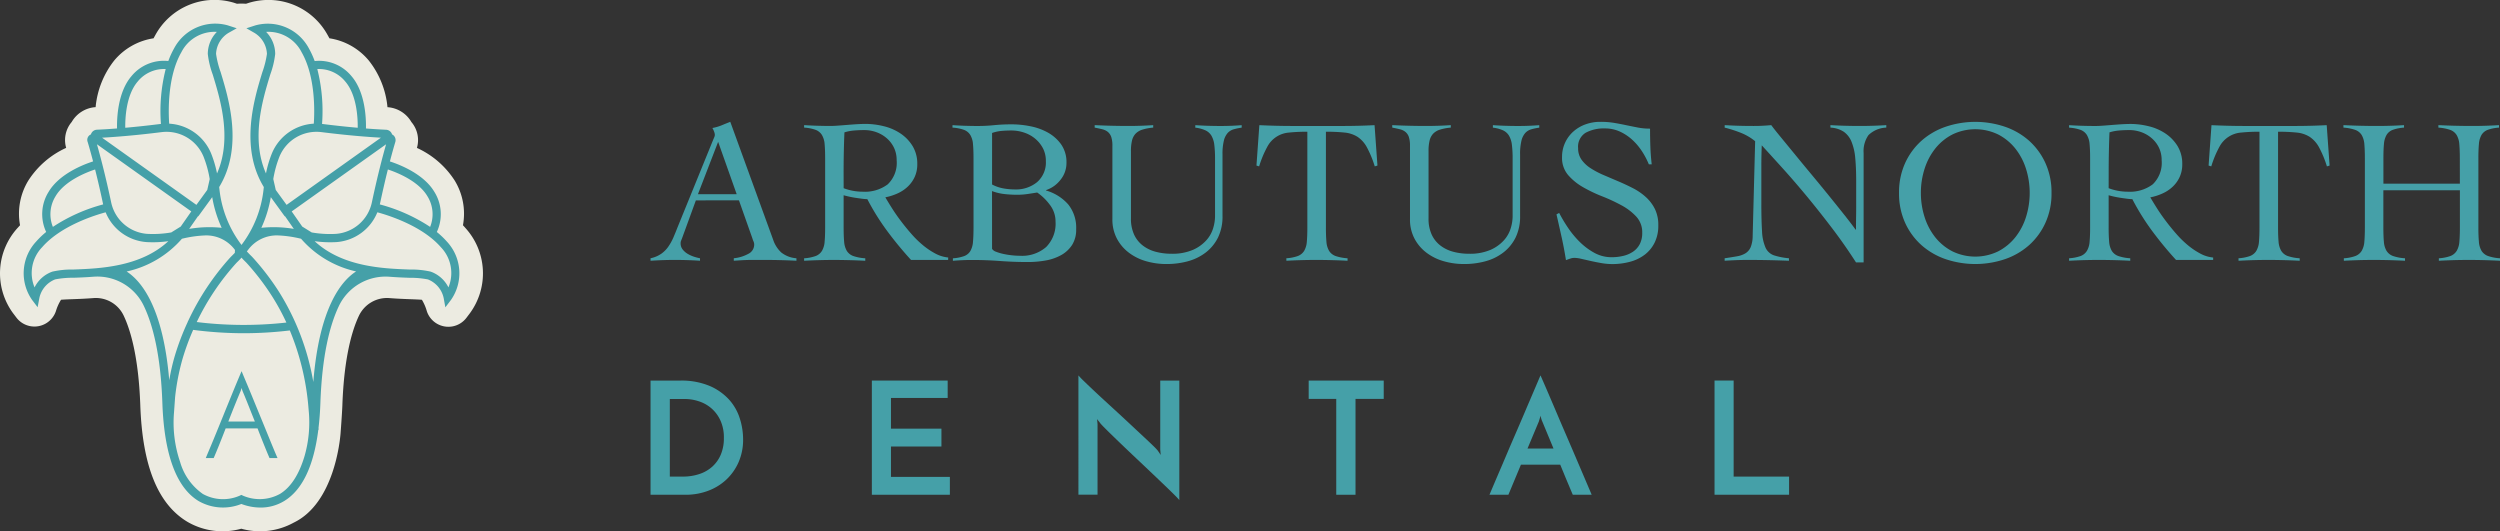 <svg xmlns="http://www.w3.org/2000/svg" xmlns:xlink="http://www.w3.org/1999/xlink" width="351.732" height="74.746" viewBox="0 0 351.732 74.746"><rect x="0" y="0" width="351.732" height="74.746" fill="#333333" stroke="none"/><defs><clipPath id="clip-path"><rect id="Rectangle_82" data-name="Rectangle 82" width="351.732" height="74.746" fill="none"></rect></clipPath></defs><g id="Group_27" data-name="Group 27" transform="translate(0 0)"><g id="Group_26" data-name="Group 26" transform="translate(0 0)" clip-path="url(#clip-path)"><path id="Path_294" data-name="Path 294" d="M85.292,25.829l-1.915,5.247c-.057.155-.11.29-.159.407a.978.978,0,0,0-.073.376,1.385,1.385,0,0,0,.305.9,2.531,2.531,0,0,0,.74.623,4.457,4.457,0,0,0,.9.392,6.471,6.471,0,0,0,.783.2v.348c-.58-.038-1.16-.068-1.74-.086s-1.17-.03-1.77-.03q-.87,0-1.695.03c-.552.017-1.137.048-1.755.086v-.348a4.148,4.148,0,0,0,1.493-.623,4.073,4.073,0,0,0,1-1,7.436,7.436,0,0,0,.712-1.277q.3-.694.593-1.45L87.727,17.3c.058-.135.111-.261.16-.377a.855.855,0,0,0,.073-.319,1.5,1.5,0,0,0-.1-.435,2.681,2.681,0,0,0-.246-.522,6.568,6.568,0,0,0,1.3-.377q.55-.231,1.218-.493l6.031,16.586a4.288,4.288,0,0,0,1.13,1.784,3.847,3.847,0,0,0,2.147.826v.348c-.774-.038-1.532-.068-2.277-.086s-1.522-.03-2.335-.03H93.469q-.581,0-1.045.015t-.883.043c-.282.02-.586.038-.915.058v-.348a5.309,5.309,0,0,0,2.045-.623,1.447,1.447,0,0,0,.827-1.29,1.143,1.143,0,0,0-.1-.465,3.627,3.627,0,0,1-.16-.435l-1.885-5.334Zm3.132-8.236-2.842,7.366h5.451Z" transform="translate(12.613 2.362)" fill="#45a0a8"></path><path id="Path_295" data-name="Path 295" d="M117.806,34.167h-5.219a50.887,50.887,0,0,1-3.379-4.1,33.187,33.187,0,0,1-2.769-4.451,5.846,5.846,0,0,1-.74-.058c-.3-.038-.609-.082-.928-.13s-.627-.107-.928-.174-.546-.131-.739-.188v4.522q0,1.218.072,2.015a2.965,2.965,0,0,0,.377,1.292,1.777,1.777,0,0,0,.914.725,6.386,6.386,0,0,0,1.682.318v.348c-.735-.038-1.471-.068-2.2-.086s-1.47-.03-2.2-.03q-1.072,0-2.116.03c-.7.017-1.392.048-2.089.086v-.348a5.911,5.911,0,0,0,1.625-.318,1.789,1.789,0,0,0,.884-.725,2.949,2.949,0,0,0,.377-1.292q.073-.8.073-2.015V19.9q0-1.218-.073-2.015a2.943,2.943,0,0,0-.377-1.291,1.789,1.789,0,0,0-.884-.725,5.862,5.862,0,0,0-1.625-.319v-.347q.927.057,1.857.086t1.855.029q.407,0,1.015-.043c.407-.029.836-.064,1.291-.1s.914-.072,1.377-.1.88-.043,1.247-.043a10.7,10.7,0,0,1,2.553.32,7.312,7.312,0,0,1,2.349,1.015,5.747,5.747,0,0,1,1.711,1.768,4.753,4.753,0,0,1,.667,2.552,4.238,4.238,0,0,1-.363,1.8,4.427,4.427,0,0,1-.972,1.363,5.12,5.12,0,0,1-1.435.957,7.69,7.69,0,0,1-1.725.552q.405.694.957,1.565t1.232,1.77q.68.9,1.451,1.783a14.1,14.1,0,0,0,1.623,1.595,10.377,10.377,0,0,0,1.755,1.189,4.8,4.8,0,0,0,1.827.565Zm-14.7-10.091a7.546,7.546,0,0,0,2.7.493,5.316,5.316,0,0,0,3.51-1.044,4.191,4.191,0,0,0,1.247-3.391,4.01,4.01,0,0,0-.363-1.727,4.129,4.129,0,0,0-1-1.333,4.57,4.57,0,0,0-1.465-.87A4.951,4.951,0,0,0,106,15.9q-.725,0-1.422.058a6.467,6.467,0,0,0-1.362.262q-.059,1.39-.088,2.811t-.028,3.074Z" transform="translate(15.589 2.402)" fill="#45a0a8"></path><path id="Path_296" data-name="Path 296" d="M118.5,19.894q0-1.218-.073-2.016a2.949,2.949,0,0,0-.376-1.291,1.794,1.794,0,0,0-.884-.725,5.867,5.867,0,0,0-1.625-.318V15.2c.6.038,1.19.068,1.77.086s1.168.03,1.768.03q1.16,0,2.32-.116c.774-.077,1.605-.117,2.494-.117a13.519,13.519,0,0,1,2.567.262,8.37,8.37,0,0,1,2.479.884,5.7,5.7,0,0,1,1.885,1.667,4.341,4.341,0,0,1,.754,2.61,3.74,3.74,0,0,1-.827,2.364,4.252,4.252,0,0,1-2.042,1.465v.058a6.583,6.583,0,0,1,3.116,1.957,5.234,5.234,0,0,1,1.116,3.495,3.964,3.964,0,0,1-.58,2.218,4.323,4.323,0,0,1-1.537,1.421,6.9,6.9,0,0,1-2.175.754,14.139,14.139,0,0,1-2.492.218q-2,0-3.93-.145t-3.93-.145c-.445,0-.893.008-1.348.029s-.9.048-1.349.086v-.348a5.724,5.724,0,0,0,1.595-.318,1.707,1.707,0,0,0,.87-.725,3.073,3.073,0,0,0,.362-1.291q.073-.8.073-2.016Zm2.61,3.652a5.517,5.517,0,0,0,1.595.552,9.421,9.421,0,0,0,1.654.145,4.653,4.653,0,0,0,3.087-1.03,3.653,3.653,0,0,0,1.232-2.971,3.807,3.807,0,0,0-.4-1.77,4.446,4.446,0,0,0-1.074-1.348,4.773,4.773,0,0,0-1.551-.87,5.624,5.624,0,0,0-1.842-.305c-.463,0-.919.02-1.363.058a5.567,5.567,0,0,0-1.334.29Zm0,9.048a.99.99,0,0,0,.537.406,6.424,6.424,0,0,0,.985.3,11.424,11.424,0,0,0,2.422.276,5.158,5.158,0,0,0,3.667-1.233,4.659,4.659,0,0,0,1.32-3.582,3.826,3.826,0,0,0-.783-2.332,7.5,7.5,0,0,0-1.8-1.755c-.465.077-.928.15-1.393.217a9.717,9.717,0,0,1-1.42.1,15.836,15.836,0,0,1-1.8-.1,7.084,7.084,0,0,1-1.74-.42Z" transform="translate(18.466 2.41)" fill="#45a0a8"></path><path id="Path_297" data-name="Path 297" d="M135.282,18.108a3.908,3.908,0,0,0-.16-1.261,1.565,1.565,0,0,0-.478-.711,1.96,1.96,0,0,0-.784-.376q-.463-.117-1.072-.233v-.347q1.218.057,2.392.086t2.393.029q.87,0,1.725-.029t1.726-.086v.347a7.061,7.061,0,0,0-1.537.29,2.236,2.236,0,0,0-.957.58,2.154,2.154,0,0,0-.493.971,6.255,6.255,0,0,0-.145,1.465v9.453a5.314,5.314,0,0,0,.45,2.306,4.114,4.114,0,0,0,1.232,1.537,5.149,5.149,0,0,0,1.813.87,8.441,8.441,0,0,0,2.187.275,7.279,7.279,0,0,0,3.045-.55,5.547,5.547,0,0,0,1.885-1.349,4.457,4.457,0,0,0,.958-1.711,5.953,5.953,0,0,0,.261-1.61V19.935a15.716,15.716,0,0,0-.1-1.957,3.348,3.348,0,0,0-.4-1.3,1.948,1.948,0,0,0-.857-.768,4.813,4.813,0,0,0-1.42-.378v-.347q.9.057,1.783.086t1.784.029q.753,0,1.478-.029t1.48-.086v.347a8.289,8.289,0,0,0-1.117.233,1.824,1.824,0,0,0-.855.521,2.516,2.516,0,0,0-.536,1.087,7.738,7.738,0,0,0-.189,1.929v8.67a6.718,6.718,0,0,1-.623,3,6.033,6.033,0,0,1-1.7,2.1,7.189,7.189,0,0,1-2.508,1.248,11.266,11.266,0,0,1-3.06.4,10.2,10.2,0,0,1-2.842-.392,7.314,7.314,0,0,1-2.421-1.188,5.976,5.976,0,0,1-1.7-1.987,5.732,5.732,0,0,1-.638-2.755Z" transform="translate(21.224 2.426)" fill="#45a0a8"></path><path id="Path_298" data-name="Path 298" d="M156.617,33.911a5.891,5.891,0,0,0,1.623-.318,1.792,1.792,0,0,0,.885-.725,2.964,2.964,0,0,0,.377-1.292c.048-.531.073-1.2.073-2.015V16.108a23.769,23.769,0,0,0-2.567.116,3.781,3.781,0,0,0-3.1,2.059,14.528,14.528,0,0,0-1.117,2.7l-.376-.117.406-5.682q1.218.057,2.407.086c.791.02,1.595.029,2.407.029h6.814q1.159,0,2.291-.029t2.289-.086l.407,5.682-.377.117a14.528,14.528,0,0,0-1.117-2.7,4.09,4.09,0,0,0-1.319-1.464,4.184,4.184,0,0,0-1.813-.595,24.961,24.961,0,0,0-2.624-.116V29.562q0,1.218.072,2.015a2.949,2.949,0,0,0,.377,1.292,1.782,1.782,0,0,0,.914.725,6.386,6.386,0,0,0,1.682.318v.348c-.735-.038-1.469-.068-2.2-.086s-1.468-.03-2.2-.03q-1.073,0-2.117.03c-.7.017-1.392.048-2.088.086Z" transform="translate(24.36 2.426)" fill="#45a0a8"></path><path id="Path_299" data-name="Path 299" d="M171.382,18.108a3.907,3.907,0,0,0-.16-1.261,1.565,1.565,0,0,0-.478-.711,1.96,1.96,0,0,0-.784-.376q-.463-.117-1.072-.233v-.347q1.218.057,2.392.086t2.393.029q.87,0,1.725-.029t1.726-.086v.347a7.062,7.062,0,0,0-1.537.29,2.236,2.236,0,0,0-.957.58,2.154,2.154,0,0,0-.493.971,6.254,6.254,0,0,0-.145,1.465v9.453a5.314,5.314,0,0,0,.45,2.306,4.114,4.114,0,0,0,1.232,1.537,5.149,5.149,0,0,0,1.813.87,8.441,8.441,0,0,0,2.187.275,7.279,7.279,0,0,0,3.045-.55,5.547,5.547,0,0,0,1.885-1.349,4.457,4.457,0,0,0,.958-1.711,5.954,5.954,0,0,0,.261-1.61V19.935a15.71,15.71,0,0,0-.1-1.957,3.348,3.348,0,0,0-.4-1.3,1.948,1.948,0,0,0-.857-.768,4.813,4.813,0,0,0-1.42-.378v-.347q.9.057,1.783.086t1.784.029q.753,0,1.478-.029t1.48-.086v.347a8.289,8.289,0,0,0-1.117.233,1.824,1.824,0,0,0-.855.521,2.516,2.516,0,0,0-.536,1.087,7.738,7.738,0,0,0-.189,1.929v8.67a6.718,6.718,0,0,1-.623,3,6.033,6.033,0,0,1-1.7,2.1,7.189,7.189,0,0,1-2.508,1.248,11.266,11.266,0,0,1-3.06.4,10.2,10.2,0,0,1-2.842-.392,7.314,7.314,0,0,1-2.421-1.188,5.976,5.976,0,0,1-1.7-1.987,5.732,5.732,0,0,1-.638-2.755Z" transform="translate(26.993 2.426)" fill="#45a0a8"></path><path id="Path_300" data-name="Path 300" d="M201.8,20.754a10.971,10.971,0,0,0-.972-1.842,8.31,8.31,0,0,0-1.377-1.624,6.751,6.751,0,0,0-1.74-1.146,4.989,4.989,0,0,0-2.088-.435,5.375,5.375,0,0,0-2.712.61,2.291,2.291,0,0,0-1.058,2.175,2.732,2.732,0,0,0,.478,1.61,4.633,4.633,0,0,0,1.277,1.2,11.812,11.812,0,0,0,1.812.957q1.014.435,2.073.885t2.073.97a8.37,8.37,0,0,1,1.813,1.248,5.692,5.692,0,0,1,1.276,1.682,5.069,5.069,0,0,1,.478,2.29,5.34,5.34,0,0,1-.522,2.451,4.818,4.818,0,0,1-1.406,1.7,5.979,5.979,0,0,1-2.059.985,9.5,9.5,0,0,1-2.508.32,8.815,8.815,0,0,1-1.508-.136q-.783-.136-1.509-.3l-1.319-.3a4.557,4.557,0,0,0-.942-.135,1.8,1.8,0,0,0-.609.1c-.194.067-.4.14-.61.217q-.259-1.648-.608-3.22t-.725-3.219l.377-.2a21.236,21.236,0,0,0,1.261,2.109,12.871,12.871,0,0,0,1.667,2,9.158,9.158,0,0,0,2.045,1.516,4.989,4.989,0,0,0,2.422.605,6.873,6.873,0,0,0,1.623-.188,4.126,4.126,0,0,0,1.378-.593,2.919,2.919,0,0,0,.942-1.058,3.356,3.356,0,0,0,.348-1.605,3.225,3.225,0,0,0-.84-2.273,8.059,8.059,0,0,0-2.088-1.592,24.417,24.417,0,0,0-2.712-1.26,20.105,20.105,0,0,1-2.711-1.3,8.013,8.013,0,0,1-2.089-1.708,3.7,3.7,0,0,1-.84-2.49,4.753,4.753,0,0,1,1.609-3.633,5.247,5.247,0,0,1,1.711-1,6.1,6.1,0,0,1,2.074-.347,11.653,11.653,0,0,1,1.928.145c.569.1,1.126.2,1.668.319q.84.174,1.652.333a9,9,0,0,0,1.74.16q0,1.3.044,2.537t.189,2.48Z" transform="translate(30.178 2.362)" fill="#45a0a8"></path><path id="Path_301" data-name="Path 301" d="M209.213,15.181c.676.038,1.319.068,1.928.086s1.32.03,2.132.03c.424,0,.841-.009,1.246-.03s.822-.048,1.247-.086q.378.522,1.248,1.58L219,19.181q1.113,1.364,2.392,2.9t2.465,3q1.188,1.465,2.189,2.726t1.581,2.074h.058q0-.87.015-1.725t.013-1.727V23.068q0-1.856-.13-3.234a7.914,7.914,0,0,0-.522-2.306,3.174,3.174,0,0,0-1.1-1.42,3.739,3.739,0,0,0-1.872-.58v-.348c.677.038,1.358.068,2.045.086s1.367.03,2.045.03q.927,0,1.885-.03c.637-.017,1.265-.048,1.885-.086v.348a3.78,3.78,0,0,0-2.509,1.058,3.935,3.935,0,0,0-.681,2.537V34.491h-1.073Q226.088,32,224.3,29.65t-3.537-4.465q-1.755-2.117-3.393-3.93t-2.942-3.234c-.021.5-.034,1-.044,1.48s-.015.975-.015,1.479v5.074q0,2.58.1,4.073a6.34,6.34,0,0,0,.493,2.291,2.034,2.034,0,0,0,1.16,1.073,9.57,9.57,0,0,0,2.132.42v.348q-1.481-.057-2.872-.086t-2.869-.029c-.561,0-1.112.008-1.653.029s-1.094.048-1.653.086v-.348q.985-.144,1.725-.275a3.338,3.338,0,0,0,1.218-.435,1.887,1.887,0,0,0,.725-.87,4.357,4.357,0,0,0,.275-1.58l.348-13.31a7.683,7.683,0,0,0-2.03-1.188,18.194,18.194,0,0,0-2.261-.725Z" transform="translate(33.439 2.426)" fill="#45a0a8"></path><path id="Path_302" data-name="Path 302" d="M230.362,24.784a9.95,9.95,0,0,1,.855-4.2,9.465,9.465,0,0,1,2.306-3.145,9.993,9.993,0,0,1,3.408-1.972,13.034,13.034,0,0,1,8.322,0,10,10,0,0,1,3.406,1.972,9.477,9.477,0,0,1,2.3,3.145,9.932,9.932,0,0,1,.856,4.2,9.917,9.917,0,0,1-.856,4.2,9.459,9.459,0,0,1-2.3,3.147,10.017,10.017,0,0,1-3.406,1.972,13.055,13.055,0,0,1-8.322,0,10.011,10.011,0,0,1-3.408-1.972,9.446,9.446,0,0,1-2.306-3.147,9.935,9.935,0,0,1-.855-4.2m3.074,0a10.986,10.986,0,0,0,.522,3.394,8.854,8.854,0,0,0,1.508,2.856A7.442,7.442,0,0,0,237.872,33a7.37,7.37,0,0,0,6.437,0,7.466,7.466,0,0,0,2.407-1.972,8.854,8.854,0,0,0,1.508-2.856,11.29,11.29,0,0,0,0-6.786,8.878,8.878,0,0,0-1.508-2.856,7.466,7.466,0,0,0-2.407-1.972,7.38,7.38,0,0,0-6.437,0,7.442,7.442,0,0,0-2.407,1.972,8.878,8.878,0,0,0-1.508,2.856,11,11,0,0,0-.522,3.393" transform="translate(36.819 2.362)" fill="#45a0a8"></path><path id="Path_303" data-name="Path 303" d="M271.256,34.167h-5.219a50.894,50.894,0,0,1-3.379-4.1,33.189,33.189,0,0,1-2.768-4.451,5.846,5.846,0,0,1-.74-.058c-.3-.038-.609-.082-.927-.13s-.629-.107-.929-.174-.546-.131-.739-.188v4.522q0,1.218.072,2.015A2.965,2.965,0,0,0,257,32.893a1.782,1.782,0,0,0,.914.725,6.385,6.385,0,0,0,1.682.318v.348c-.735-.038-1.471-.068-2.2-.086s-1.47-.03-2.2-.03q-1.072,0-2.116.03c-.7.017-1.392.048-2.089.086v-.348a5.911,5.911,0,0,0,1.625-.318,1.789,1.789,0,0,0,.884-.725,2.949,2.949,0,0,0,.377-1.292q.073-.8.073-2.015V19.9q0-1.218-.073-2.015A2.943,2.943,0,0,0,253.5,16.6a1.789,1.789,0,0,0-.884-.725,5.862,5.862,0,0,0-1.625-.319v-.347q.927.057,1.857.086t1.855.029q.407,0,1.015-.043c.407-.029.836-.064,1.291-.1s.914-.072,1.377-.1.88-.043,1.247-.043a10.7,10.7,0,0,1,2.553.32,7.312,7.312,0,0,1,2.349,1.015,5.747,5.747,0,0,1,1.711,1.768,4.753,4.753,0,0,1,.667,2.552,4.238,4.238,0,0,1-.363,1.8,4.427,4.427,0,0,1-.972,1.363,5.12,5.12,0,0,1-1.435.957,7.671,7.671,0,0,1-1.725.552q.405.694.957,1.565t1.233,1.77q.678.9,1.45,1.783a14.1,14.1,0,0,0,1.623,1.595,10.376,10.376,0,0,0,1.755,1.189,4.8,4.8,0,0,0,1.827.565Zm-14.7-10.091a7.546,7.546,0,0,0,2.7.493,5.316,5.316,0,0,0,3.51-1.044,4.191,4.191,0,0,0,1.247-3.391,4.009,4.009,0,0,0-.363-1.727,4.129,4.129,0,0,0-1-1.333,4.571,4.571,0,0,0-1.465-.87,4.951,4.951,0,0,0-1.725-.305q-.725,0-1.422.058a6.467,6.467,0,0,0-1.362.262q-.059,1.39-.088,2.811t-.028,3.074Z" transform="translate(40.115 2.402)" fill="#45a0a8"></path><path id="Path_304" data-name="Path 304" d="M272.117,33.911a5.892,5.892,0,0,0,1.623-.318,1.792,1.792,0,0,0,.885-.725A2.965,2.965,0,0,0,275,31.576q.071-.8.073-2.015V16.108a23.769,23.769,0,0,0-2.567.116,3.781,3.781,0,0,0-3.1,2.059,14.525,14.525,0,0,0-1.117,2.7l-.376-.117.406-5.682q1.218.057,2.407.086c.791.02,1.595.029,2.407.029h6.814q1.159,0,2.291-.029t2.29-.086l.407,5.682-.377.117a14.525,14.525,0,0,0-1.117-2.7,4.089,4.089,0,0,0-1.319-1.464,4.184,4.184,0,0,0-1.813-.595,24.961,24.961,0,0,0-2.624-.116V29.562q0,1.218.072,2.015a2.949,2.949,0,0,0,.377,1.292,1.781,1.781,0,0,0,.914.725,6.385,6.385,0,0,0,1.682.318v.348c-.735-.038-1.47-.068-2.2-.086s-1.468-.03-2.2-.03q-1.073,0-2.117.03c-.7.017-1.392.048-2.088.086Z" transform="translate(42.821 2.426)" fill="#45a0a8"></path><path id="Path_305" data-name="Path 305" d="M300.646,19.878c0-.812-.026-1.483-.072-2.015a2.954,2.954,0,0,0-.378-1.292,1.773,1.773,0,0,0-.914-.725,6.292,6.292,0,0,0-1.652-.318v-.348c.812.038,1.6.068,2.364.086s1.551.03,2.363.03c.638,0,1.275-.009,1.914-.03s1.265-.048,1.885-.086v.348a5.81,5.81,0,0,0-1.595.318,1.716,1.716,0,0,0-.87.725,3.055,3.055,0,0,0-.362,1.292q-.073.8-.073,2.015v9.685q0,1.218.073,2.015a2.924,2.924,0,0,0,.376,1.291,1.782,1.782,0,0,0,.914.725,6.343,6.343,0,0,0,1.682.319v.347q-1.1-.057-2.2-.086t-2.2-.029q-1.073,0-2.116.029t-2.089.086v-.347a5.853,5.853,0,0,0,1.625-.319,1.78,1.78,0,0,0,.884-.725,2.939,2.939,0,0,0,.378-1.291c.046-.531.072-1.2.072-2.015V24.344H289.888v5.219c0,.812.023,1.483.073,2.015a2.909,2.909,0,0,0,.376,1.291,1.786,1.786,0,0,0,.914.725,6.333,6.333,0,0,0,1.682.319v.347q-1.1-.057-2.2-.086c-.735-.02-1.467-.029-2.2-.029-.714,0-1.422.009-2.117.029s-1.392.048-2.088.086v-.347a5.843,5.843,0,0,0,1.623-.319,1.782,1.782,0,0,0,.885-.725,2.969,2.969,0,0,0,.378-1.291c.046-.531.072-1.2.072-2.015V19.878c0-.812-.026-1.483-.072-2.015a2.985,2.985,0,0,0-.378-1.292,1.774,1.774,0,0,0-.913-.725,6.322,6.322,0,0,0-1.653-.318v-.348c.811.038,1.6.068,2.364.086s1.551.03,2.361.03q.959,0,1.915-.03c.638-.017,1.264-.048,1.885-.086v.348a5.828,5.828,0,0,0-1.595.318,1.716,1.716,0,0,0-.87.725,3.089,3.089,0,0,0-.362,1.292c-.05.531-.073,1.2-.073,2.015v3.537h10.757Z" transform="translate(45.434 2.426)" fill="#45a0a8"></path><path id="Path_306" data-name="Path 306" d="M78.913,46.166h4.165a10.24,10.24,0,0,1,4.11.736,7.936,7.936,0,0,1,2.743,1.907,7.136,7.136,0,0,1,1.531,2.656,9.7,9.7,0,0,1,.474,2.965,7.835,7.835,0,0,1-.65,3.249,7.45,7.45,0,0,1-1.753,2.458,7.647,7.647,0,0,1-2.568,1.553,8.859,8.859,0,0,1-3.1.54H78.913Zm4.54,13.507a7.29,7.29,0,0,0,2.314-.353A5.123,5.123,0,0,0,87.6,58.275a4.777,4.777,0,0,0,1.2-1.7,5.866,5.866,0,0,0,.431-2.325,5.687,5.687,0,0,0-.52-2.545,5.022,5.022,0,0,0-1.311-1.7,5.11,5.11,0,0,0-1.763-.948,6.313,6.313,0,0,0-1.851-.3h-2.16V59.673Z" transform="translate(12.613 7.379)" fill="#45a0a8"></path><path id="Path_307" data-name="Path 307" d="M105.76,62.23V46.165h10.666v2.446h-7.977v4.319h7.1v2.512h-7.1v4.275h8.286V62.23Z" transform="translate(16.904 7.378)" fill="#45a0a8"></path><path id="Path_308" data-name="Path 308" d="M145.013,46.266V63.08q-.155-.2-.683-.728t-1.3-1.267q-.771-.738-1.708-1.631t-1.906-1.807q-.971-.913-1.9-1.8t-1.685-1.62q-.762-.738-1.279-1.256c-.344-.346-.569-.585-.672-.716a1.956,1.956,0,0,0-.176-.232c-.1-.125-.191-.238-.264-.341l.066.7v9.94h-2.688V45.539a9.509,9.509,0,0,0,.683.716q.529.518,1.3,1.245t1.707,1.588l1.907,1.751q.969.892,1.9,1.763t1.7,1.587q.771.717,1.29,1.224a9.263,9.263,0,0,1,.672.7l.419.617-.066-.748V46.266Z" transform="translate(20.909 7.278)" fill="#45a0a8"></path><path id="Path_309" data-name="Path 309" d="M169.307,46.166v2.578h-3.968V62.231h-2.711V48.744H158.75V46.166Z" transform="translate(25.373 7.378)" fill="#45a0a8"></path><path id="Path_310" data-name="Path 310" d="M192.4,62.33c-.044-.1-.121-.286-.232-.55s-.246-.588-.408-.97-.338-.8-.529-1.268-.389-.943-.594-1.444h-5.531l-1.763,4.231h-2.666q.089-.2.419-.98t.826-1.939q.5-1.157,1.1-2.578t1.244-2.9q.64-1.475,1.247-2.9t1.1-2.578c.331-.772.605-1.417.827-1.939s.36-.849.419-.98q.087.2.429.98c.228.522.508,1.167.837,1.939s.7,1.631,1.1,2.578.819,1.914,1.244,2.9.842,1.951,1.247,2.9.771,1.807,1.1,2.578.605,1.418.826,1.939.36.848.419.98Zm-6.369-6.5h3.658L188.1,51.995a1.491,1.491,0,0,1-.111-.3,4.618,4.618,0,0,1-.131-.494,4.374,4.374,0,0,1-.132.494c-.059.186-.088.284-.088.3Z" transform="translate(28.878 7.278)" fill="#45a0a8"></path><path id="Path_311" data-name="Path 311" d="M207.98,62.23V46.165h2.688V59.674h7.8V62.23Z" transform="translate(33.242 7.378)" fill="#45a0a8"></path><path id="Path_312" data-name="Path 312" d="M65.435,32.021h0c-.1-.111-.2-.22-.3-.329a8.948,8.948,0,0,0-1.154-6.276A12.431,12.431,0,0,0,58.66,20.81v0a3.925,3.925,0,0,0-.781-3.642,4.2,4.2,0,0,0-3.364-2.088l0,0A12.433,12.433,0,0,0,51.9,8.533a8.946,8.946,0,0,0-5.552-3.145c-.071-.132-.141-.262-.215-.39A9.5,9.5,0,0,0,35.008.4l-.394.128a9.716,9.716,0,0,0-1.273,0L32.9.383A9.486,9.486,0,0,0,21.819,5c-.072.128-.144.257-.213.39a8.948,8.948,0,0,0-5.553,3.145,12.441,12.441,0,0,0-2.6,6.539l0,0a4.2,4.2,0,0,0-3.366,2.09,3.931,3.931,0,0,0-.778,3.64v0a12.427,12.427,0,0,0-5.324,4.6A8.94,8.94,0,0,0,2.82,31.691c-.1.109-.2.218-.3.329a9.483,9.483,0,0,0-.7,12.022l.478.629a3.188,3.188,0,0,0,5.566-.892,6.545,6.545,0,0,1,.682-1.538l.046-.067c.419-.037,1.112-.063,1.652-.082.8-.03,1.8-.066,2.895-.153a4.329,4.329,0,0,1,4.231,2.405c.946,1.965,2.126,5.759,2.368,12.672.3,8.514,2.453,13.87,6.59,16.376a9.811,9.811,0,0,0,7.619.993,9.8,9.8,0,0,0,7.379-.856c5.7-2.743,6.518-11.613,6.592-12.6.008-.106.2-2.6.251-3.91.238-6.833,1.394-10.61,2.322-12.576a4.374,4.374,0,0,1,4.277-2.505c1.106.088,2.122.126,2.938.157.538.02,1.228.045,1.648.081.012.017.028.041.045.07a6.47,6.47,0,0,1,.65,1.523,3.19,3.19,0,0,0,5.586.931l.487-.645a9.484,9.484,0,0,0-.69-12.031" transform="translate(0 0)" fill="#ecebe1"></path><path id="Path_313" data-name="Path 313" d="M62.433,33.548A11.822,11.822,0,0,0,61,32.18a5.906,5.906,0,0,0-.327-5.618c-1.5-2.555-4.923-3.873-6.274-4.309.314-1.2.576-2.116.76-2.729a.914.914,0,0,0-.349-1.016.9.9,0,0,0-.106-.053v0a.913.913,0,0,0-.846-.661c-.64-.029-1.594-.082-2.827-.177.03-1.418-.093-5.086-2.016-7.339a5.906,5.906,0,0,0-5.2-2.149,11.9,11.9,0,0,0-.825-1.8,6.543,6.543,0,0,0-7.538-3.212l-1.243.4,1.135.651A3.63,3.63,0,0,1,37.1,7.124a12.984,12.984,0,0,1-.64,2.552c-1.145,3.742-3.228,10.553.2,16.181-.009.082-.019.165-.027.247A15.7,15.7,0,0,1,33.521,34,15.706,15.706,0,0,1,30.408,26.1c-.008-.082-.019-.165-.027-.247,3.425-5.626,1.342-12.439.2-16.181a12.984,12.984,0,0,1-.64-2.552,3.63,3.63,0,0,1,1.755-2.955l1.153-.648-1.258-.408A6.541,6.541,0,0,0,24.05,6.324a11.9,11.9,0,0,0-.825,1.8,5.907,5.907,0,0,0-5.2,2.149c-1.923,2.254-2.046,5.921-2.016,7.339-1.234.1-2.186.148-2.827.177a.914.914,0,0,0-.847.661v0a.828.828,0,0,0-.455,1.069c.183.615.445,1.533.759,2.729-1.349.436-4.775,1.754-6.272,4.309a5.907,5.907,0,0,0-.328,5.618A11.9,11.9,0,0,0,4.61,33.548a6.539,6.539,0,0,0-.564,8.173l.789,1.043.244-1.287A3.624,3.624,0,0,1,7.3,38.849a12.971,12.971,0,0,1,2.62-.231c.8-.029,1.73-.064,2.744-.144a7.241,7.241,0,0,1,7.088,4.048c1.277,2.651,2.4,6.906,2.635,13.728.254,7.25,1.969,11.888,5.1,13.785a6.919,6.919,0,0,0,6.015.408,7.585,7.585,0,0,0,2.693.506,6.334,6.334,0,0,0,3.323-.914c2.554-1.546,4.165-4.917,4.811-10.039l.05,0-.022-.248c.129-1.089.219-2.25.262-3.493.235-6.722,1.326-10.952,2.579-13.611a7.279,7.279,0,0,1,7.148-4.167c1.029.081,1.975.117,2.784.146a13,13,0,0,1,2.621.231,3.622,3.622,0,0,1,2.215,2.627l.235,1.3.8-1.057a6.541,6.541,0,0,0-.564-8.173m-2.757-6.4a4.777,4.777,0,0,1,.379,4.311A24.047,24.047,0,0,0,52.982,28.3c0-.019.008-.038.013-.058.4-1.874.779-3.5,1.119-4.859,1.253.415,4.3,1.61,5.563,3.767m-5.813-7.313c-.459,1.6-1.2,4.39-2,8.164A5.6,5.6,0,0,1,46.8,32.444a15.109,15.109,0,0,1-3.4-.2l-1.335-.828-1.482-2.129Zm-14,8.526-1.525-2.1c-.1-.458-.244-1.074-.347-1.532a15.251,15.251,0,0,1,.878-3.177,5.633,5.633,0,0,1,5.907-3.425c3.822.481,6.7.691,8.361.782Zm8.271-17.337c1.624,1.9,1.755,5.171,1.736,6.489-1.392-.122-3.053-.293-4.95-.532l-.067-.008a24.009,24.009,0,0,0-.669-7.719,4.774,4.774,0,0,1,3.95,1.77m-10.565-1.01a12.317,12.317,0,0,0,.691-2.89,4.461,4.461,0,0,0-1.277-3.1,5.237,5.237,0,0,1,5,2.874c1.982,3.456,1.819,8.452,1.707,10.038A6.787,6.787,0,0,0,37.8,21.115a15.578,15.578,0,0,0-.836,2.827c-2.157-4.885-.46-10.434.608-13.927m.071,17.262,1.961,2.7.034-.024,1.246,1.79a16.991,16.991,0,0,0-4.57-.153,17.222,17.222,0,0,0,1.329-4.308m-6.914,4.308a17,17,0,0,0-4.571.153l1.247-1.79.034.024,1.961-2.7a17.16,17.16,0,0,0,1.329,4.308m-4.273-2.3-1.483,2.128-1.336.829a15.082,15.082,0,0,1-3.4.2A5.6,5.6,0,0,1,15.181,28c-.8-3.769-1.543-6.561-2-8.164ZM25.055,6.9a5.232,5.232,0,0,1,5-2.874,4.461,4.461,0,0,0-1.277,3.1,12.317,12.317,0,0,0,.691,2.89c1.068,3.493,2.765,9.043.608,13.927a15.794,15.794,0,0,0-.836-2.827,6.787,6.787,0,0,0-5.894-4.177c-.111-1.587-.275-6.582,1.707-10.038m-6.149,4.124a4.774,4.774,0,0,1,3.95-1.77,24.009,24.009,0,0,0-.669,7.719l-.068.008c-1.9.239-3.558.411-4.95.534-.02-1.319.11-4.584,1.737-6.49m3.358,7.106a5.628,5.628,0,0,1,5.907,3.425,15.262,15.262,0,0,1,.878,3.178c-.1.458-.242,1.073-.346,1.53l-1.526,2.1L13.9,18.913c1.662-.09,4.538-.3,8.361-.782m-14.9,9.018c1.265-2.157,4.31-3.353,5.563-3.767.341,1.357.724,2.985,1.119,4.859l.014.058a24.013,24.013,0,0,0-7.074,3.163,4.775,4.775,0,0,1,.378-4.312M9.873,37.461a12.367,12.367,0,0,0-2.958.293,4.463,4.463,0,0,0-2.509,2.222,5.246,5.246,0,0,1,1.076-5.667c2.615-3,7.387-4.486,8.924-4.9A6.743,6.743,0,0,0,20.162,33.6a15.5,15.5,0,0,0,3.068-.129c-3.907,3.638-9.705,3.854-13.357,3.989m7.49.278a14.378,14.378,0,0,0,7.776-4.609l.241-.055a16.325,16.325,0,0,1,3.076-.413,5.012,5.012,0,0,1,4.13,2.024l.016.02c-.008.148-.014.259-.021.407-.179.188-.357.368-.579.583a35.864,35.864,0,0,0-5.985,9l-.028,0-.015.1a35.363,35.363,0,0,0-1.843,4.835,29.873,29.873,0,0,0-.778,3.41c-.862-10.274-3.928-13.97-5.991-15.3M33.711,36c.161.168.327.334.473.473a34.512,34.512,0,0,1,3.65,4.768,31.7,31.7,0,0,1,2,3.68,54.155,54.155,0,0,1-12.612-.072A34.626,34.626,0,0,1,32.832,36.5c.172-.165.339-.332.5-.5.065-.068.124-.144.189-.213.065.07.124.145.19.213m5.216,33.031a5.913,5.913,0,0,1-5.177.255l-.251-.119-.249.119a5.862,5.862,0,0,1-5.165-.248,8.235,8.235,0,0,1-3.2-4.5,17.078,17.078,0,0,1-.862-6.938l.158-2.2a32.084,32.084,0,0,1,1.066-5.449,34.233,34.233,0,0,1,1.472-4,54.951,54.951,0,0,0,7.117.472,55.155,55.155,0,0,0,6.481-.391A35.8,35.8,0,0,1,42.923,56.7l.053.615a17.175,17.175,0,0,1-.581,6.378c-.77,2.6-1.936,4.407-3.469,5.341m4.7-15.739a35,35,0,0,0-4.814-12.672,35.77,35.77,0,0,0-3.8-4.955c-.255-.246-.5-.494-.73-.745v-.02c.058-.073.116-.146.173-.22a5.014,5.014,0,0,1,4.13-2.023,16.313,16.313,0,0,1,3.075.413l.241.055a14.362,14.362,0,0,0,7.744,4.6c-2.08,1.334-5.187,5.081-6.021,15.566M62.635,39.976a4.456,4.456,0,0,0-2.508-2.222,12.367,12.367,0,0,0-2.958-.293c-3.651-.135-9.45-.349-13.358-3.989a15.607,15.607,0,0,0,3.069.129,6.742,6.742,0,0,0,5.754-4.193c1.538.415,6.308,1.9,8.925,4.9a5.244,5.244,0,0,1,1.075,5.667" transform="translate(0.457 0.46)" fill="#45a0a8"></path><path id="Path_314" data-name="Path 314" d="M33.929,57.248q-.327-.753-.769-1.85t-.916-2.323H27.76q-.475,1.227-.916,2.323t-.769,1.85H24.961q.245-.59.654-1.562t.884-2.136q.475-1.162.982-2.414t.982-2.414q.473-1.162.875-2.128T30,45.023q.245.6.654,1.57t.884,2.128q.475,1.16.99,2.414t.99,2.414q.473,1.162.875,2.136t.663,1.562Zm-4.091-9.361q-.327.769-.777,1.881t-.926,2.341h3.731q-.491-1.227-.933-2.341t-.769-1.881a1.635,1.635,0,0,1-.081-.222c-.034-.1-.06-.2-.082-.286-.022.088-.049.183-.082.286a1.634,1.634,0,0,1-.081.222" transform="translate(3.99 7.196)" fill="#45a0a8"></path></g></g></svg>